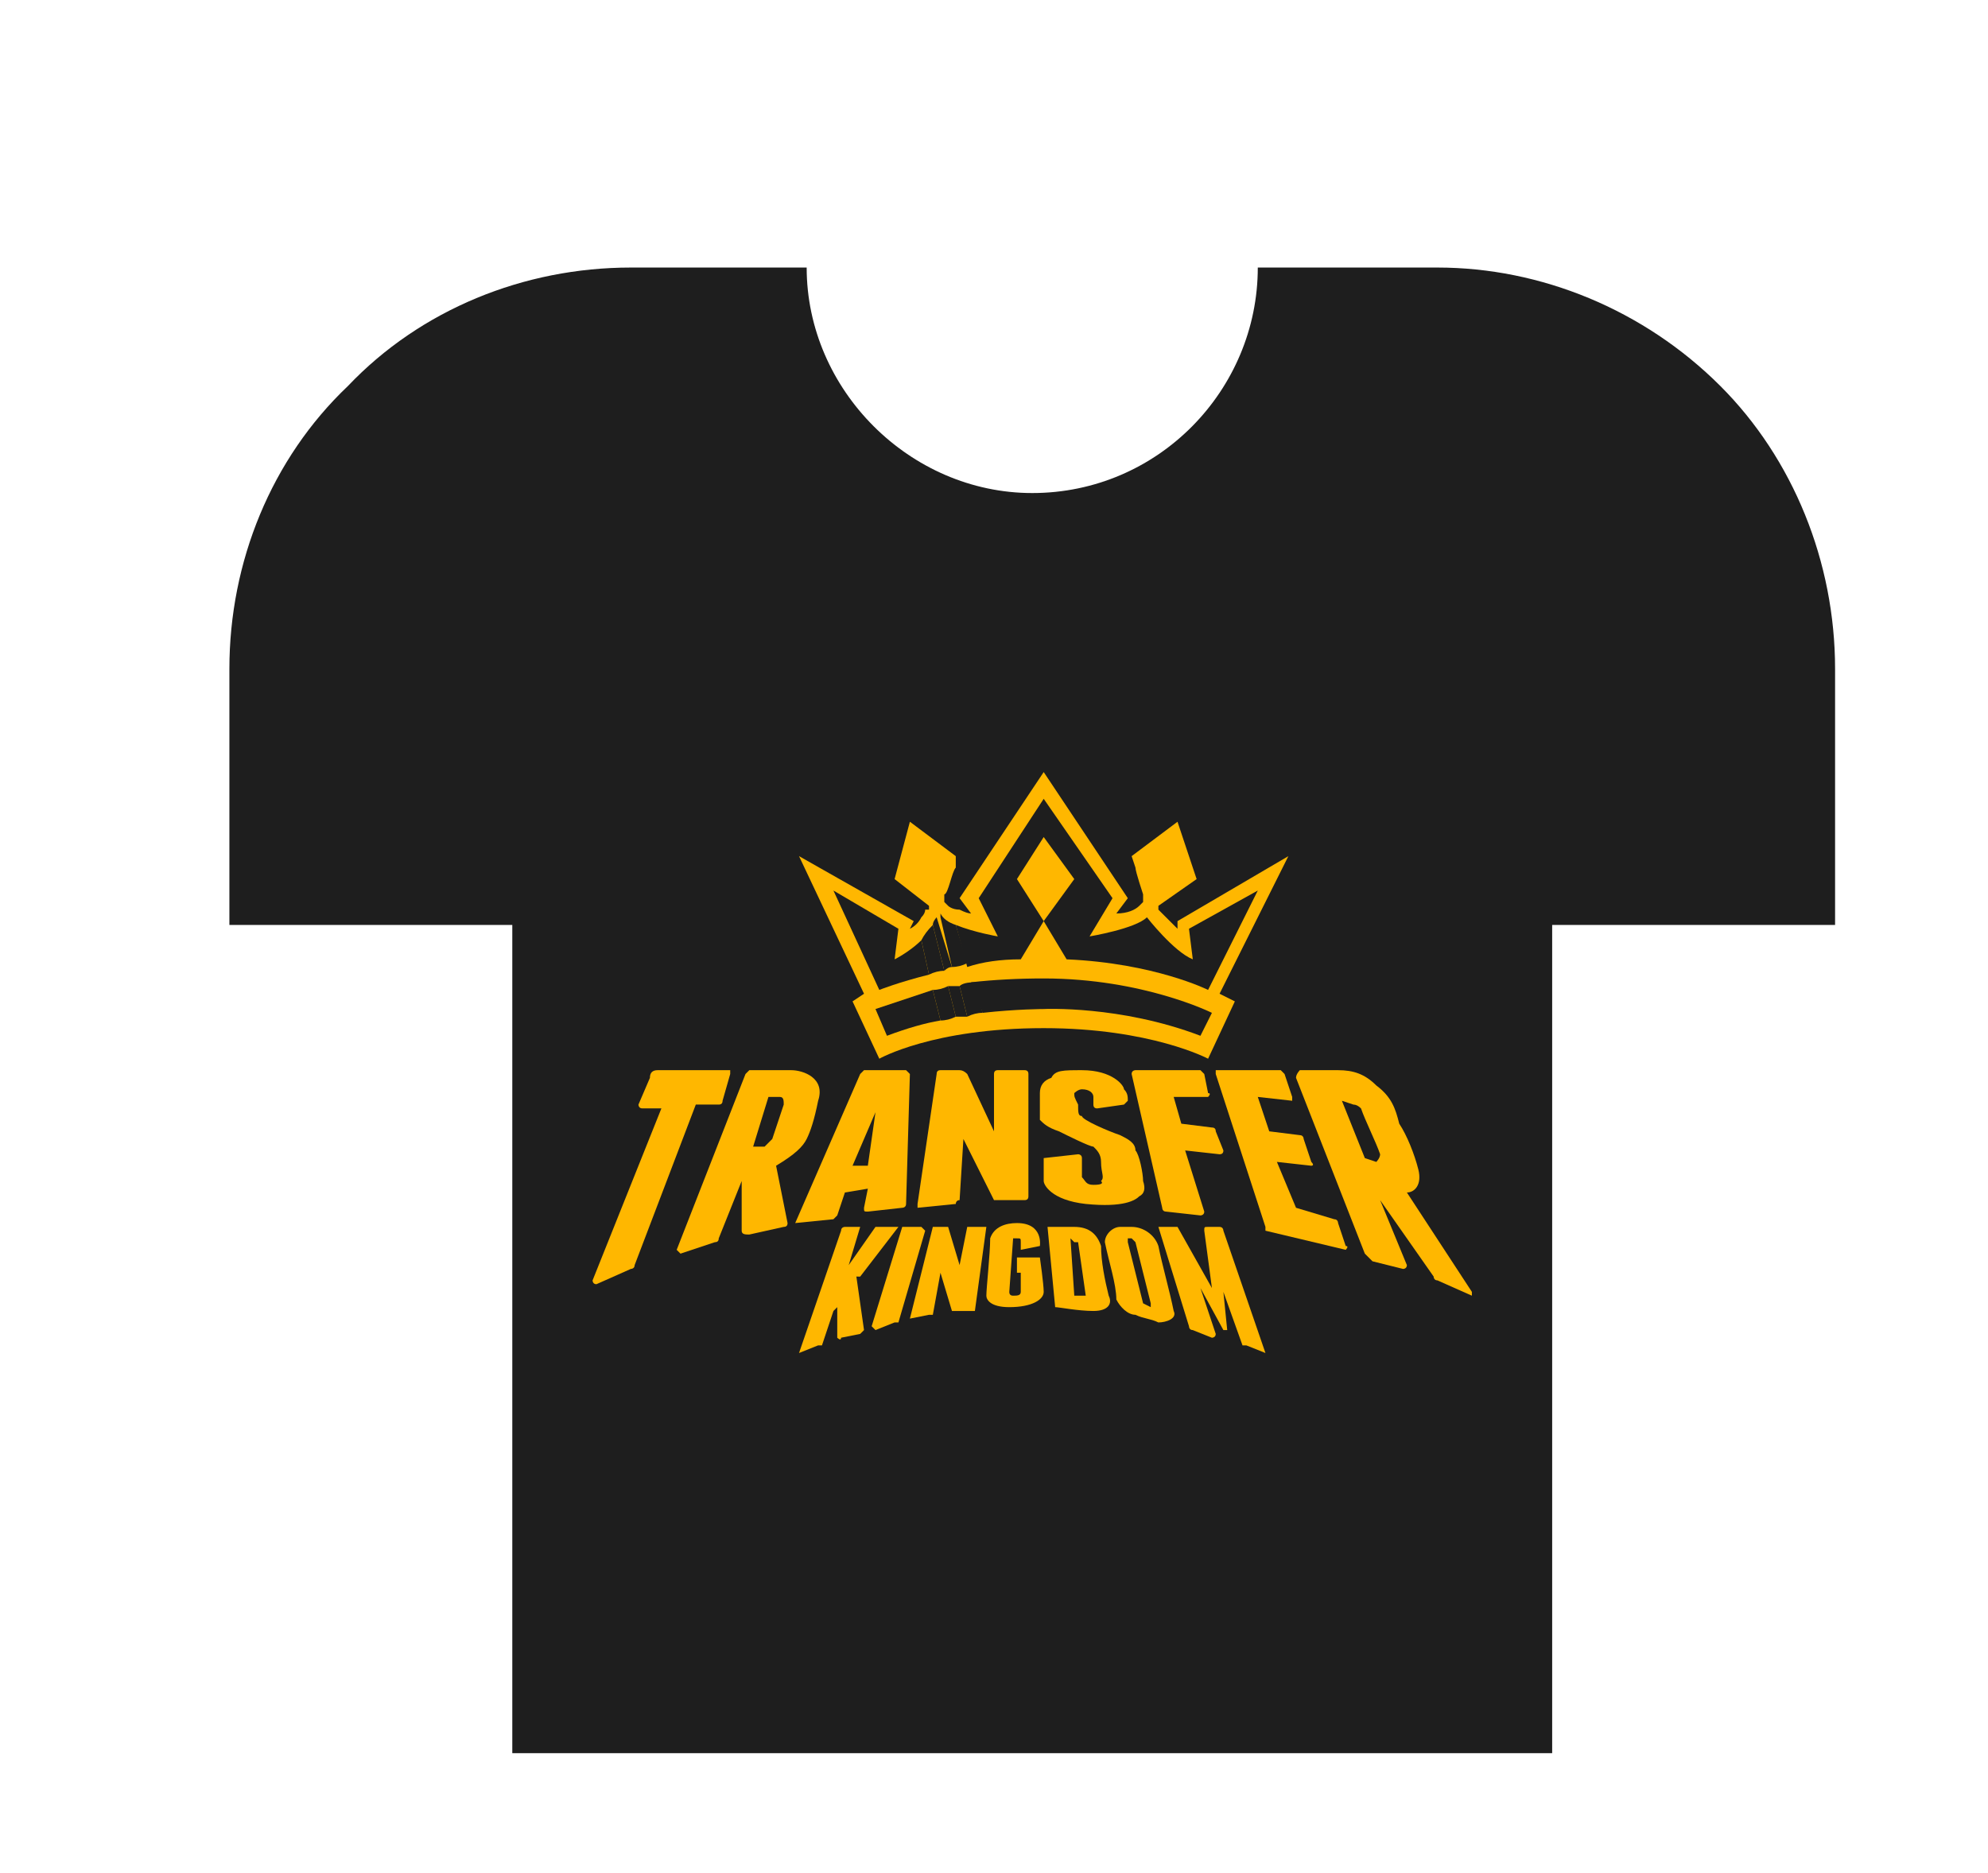 <svg version="1.2" xmlns="http://www.w3.org/2000/svg" viewBox="0 0 52 49" width="52" height="49">
	<title>katman_1 (10)</title>
	<defs>
		<clipPath clipPathUnits="userSpaceOnUse" id="cp1">
			<path d="m-5 0h64v64h-64z"/>
		</clipPath>
		<clipPath clipPathUnits="userSpaceOnUse" id="cp2">
			<path d="m6 7h42.04v38.87h-42.04z"/>
		</clipPath>
	</defs>
	<style>
		.s0 { fill: #1e1e1e } 
		.s1 { fill: #ffb700 } 
	</style>
	<g id="Clip-Path" clip-path="url(#cp1)">
		<g>
			<g id="Clip-Path" clip-path="url(#cp2)">
				<g>
					<path fill-rule="evenodd" class="s0" d="m45 10.1c-2-2-4.7-3.1-7.4-3.1h-4.7c0 3.2-2.6 5.9-5.9 5.9-3.2 0-5.9-2.7-5.9-5.9h-4.6c-2.8 0-5.5 1.1-7.4 3.1-2 1.9-3.1 4.6-3.1 7.4v6.7h7.4v21.7h27.2v-8.7-13h7.4v-6.7c0-2.8-1.1-5.5-3-7.4z"/>
					<path class="s1" d="m33.7 22.4l-2.9 1.7v0.2c-0.2-0.2-0.4-0.4-0.5-0.5v-0.1l1-0.7-0.5-1.5-1.2 0.9 0.1 0.3c0 0.1 0.2 0.7 0.2 0.7v0.2l-0.1 0.1c-0.1 0.1-0.3 0.2-0.6 0.2l0.3-0.4-2.2-3.3-2.2 3.3 0.3 0.4q-0.1 0-0.3-0.1c-0.2 0-0.3-0.1-0.3-0.1l-0.1-0.1v-0.2c0.1 0 0.2-0.6 0.3-0.7v-0.3l-1.2-0.9-0.4 1.5 0.9 0.7v0.1q0 0-0.1 0 0 0.1-0.1 0.2-0.1 0.2-0.3 0.3l0.1-0.2-3-1.7 1.7 3.6-0.3 0.2 0.7 1.5c0 0 1.4-0.8 4.3-0.8 2.8 0 4.3 0.8 4.3 0.8l0.7-1.5-0.4-0.2 1.8-3.6z"/>
					<path class="s1" d="m23.9 22.8l0.5 0.4 0.1-0.6-0.4-0.4z"/>
					<path class="s1" d="m24.1 22.4l-0.1 0.4 0.3 0.2 0.1-0.4z"/>
					<path class="s1" d="m24.5 22.8l-0.1 0.4-0.4-0.3h-0.2l0.6 0.4c0 0 0.2-0.6 0.2-0.7z"/>
					<path class="s1" d="m23.9 22.8l0.2-0.6 0.4 0.4v0.2l0.1-0.2-0.6-0.5-0.2 0.8h0.2l-0.1-0.1z"/>
					<path class="s1" d="m30.7 22.8l-0.4 0.4-0.2-0.6 0.5-0.4z"/>
					<path class="s1" d="m30.5 22.4l0.1 0.4-0.3 0.2-0.1-0.4z"/>
					<path class="s1" d="m30.2 22.8l0.1 0.4 0.3-0.3h0.2l-0.6 0.4c0 0-0.2-0.6-0.2-0.7z"/>
					<path class="s1" d="m30.7 22.8l-0.1-0.6-0.5 0.4 0.1 0.2-0.2-0.2 0.6-0.5 0.2 0.8h-0.2l0.1-0.1z"/>
					<path class="s1" d="m27.3 23.5l0.3-0.5-0.3-0.4-0.3 0.4zm0-0.8l0.2 0.4-0.2 0.3-0.2-0.3z"/>
					<path class="s1" d="m27.8 23l-0.5-0.6-0.4 0.6v0.1l0.4-0.6 0.4 0.6z"/>
					<path class="s1" d="m27.3 23.7l0.4-0.6-0.2 0.1-0.2 0.3-0.2-0.3-0.2-0.1z"/>
					<path class="s1" d="m27.7 23.1l-0.4-0.6-0.4 0.6 0.2 0.1-0.1-0.2 0.3-0.4 0.3 0.4-0.1 0.2z"/>
					<path class="s1" d="m27.5 23.1l-0.2-0.4-0.2 0.4c0.1-0.1 0.2-0.2 0.2-0.3 0.1 0.1 0.2 0.2 0.2 0.3z"/>
					<path class="s1" d="m27.3 23.4l0.2-0.3c0-0.1-0.1-0.2-0.2-0.3 0 0.1-0.1 0.2-0.2 0.3z"/>
					<path class="s0" d="m22.9 26.4l0.3 0.7q0.8-0.3 1.4-0.4l-0.2-0.8c-0.9 0.3-1.5 0.5-1.5 0.5z"/>
					<path class="s0" d="m25.1 25.8l0.2 0.8q0.2-0.1 0.4-0.1l-0.2-0.8q-0.3 0-0.4 0.1z"/>
					<path class="s0" d="m24.4 25.9l0.2 0.8q0.2 0 0.4-0.1l-0.2-0.8q-0.2 0.1-0.4 0.1z"/>
					<path class="s0" d="m25.4 25.7l0.3 0.8c0.9-0.1 1.6-0.1 1.6-0.1 0 0 2-0.1 4.1 0.7l0.3-0.6c0 0-1.8-0.9-4.4-0.9q-1 0-1.9 0.1z"/>
					<path class="s0" d="m24.8 25.8l0.2 0.8q0.2 0 0.3 0l-0.2-0.8q-0.2 0-0.3 0z"/>
					<path class="s0" d="m23.4 25.1l0.1-0.8-1.7-1 1.2 2.6c0 0 0.5-0.2 1.3-0.4l-0.2-0.9c-0.2 0.2-0.5 0.4-0.7 0.5z"/>
					<path class="s0" d="m24.4 24.2q-0.2 0.2-0.3 0.4l0.2 0.9q0.2-0.1 0.4-0.1l-0.3-1.2z"/>
					<path class="s0" d="m25.3 25.2l-0.3-1q-0.3-0.1-0.4-0.3 0 0.1 0 0.1l0.3 1.3q0.2 0 0.4-0.1z"/>
					<path class="s0" d="m26.7 25.1l0.6-1-0.7-1.1 0.7-1.1 0.8 1.1-0.8 1.1 0.6 1c2.3 0.1 3.7 0.8 3.7 0.8l1.3-2.6-1.8 1 0.1 0.8c-0.5-0.2-1.2-1.1-1.2-1.1-0.3 0.3-1.5 0.5-1.5 0.5l0.6-1-1.8-2.6-1.7 2.6 0.5 1c0 0-0.6-0.1-1.1-0.3l0.3 1.1q0.6-0.2 1.4-0.2z"/>
					<path class="s0" d="m24.9 25.3l-0.4-1.3c0 0-0.1 0.1-0.1 0.2l0.3 1.2q0.1-0.1 0.2-0.1z"/>
					<path class="s1" d="m18.8 28.9q0.1 0 0.1-0.1l0.2-0.7c0 0 0-0.1 0-0.1h-1.9q-0.2 0-0.2 0.2l-0.3 0.7c0 0 0 0.1 0.1 0.1h0.5l-1.8 4.5c0 0 0 0.1 0.1 0.1l0.9-0.4c0 0 0.1 0 0.1-0.1l1.6-4.2h0.6z"/>
					<path class="s1" d="m20.3 30.5c0.5-0.3 0.7-0.5 0.8-0.7 0.1-0.2 0.2-0.5 0.3-1 0.2-0.6-0.4-0.8-0.7-0.8h-1.1c0 0-0.1 0.1-0.1 0.1l-1.8 4.6c0 0 0.1 0.1 0.1 0.1l0.9-0.3q0.1 0 0.1-0.1l0.6-1.5v1.3c0 0.1 0.1 0.1 0.2 0.1l0.9-0.2q0.1 0 0.1-0.1l-0.3-1.5zm-0.3-0.5h-0.3l0.4-1.3h0.3c0.1 0 0.1 0.1 0.1 0.2l-0.3 0.9q-0.1 0.1-0.2 0.2z"/>
					<path class="s1" d="m21.9 31.8l0.2-0.6 0.6-0.1-0.1 0.5c0 0.1 0 0.1 0.1 0.1l0.9-0.1c0 0 0.1 0 0.1-0.1l0.1-3.4c0 0-0.1-0.1-0.1-0.1h-1.1q0 0-0.1 0.1l-1.7 3.9c0 0 0 0 0 0l1-0.1c0 0 0.1-0.1 0.1-0.1zm1-2.7l-0.2 1.4h-0.4z"/>
					<path class="s1" d="m24 31.6l1-0.1c0 0 0-0.1 0.1-0.1l0.1-1.6 0.8 1.6c0 0 0.1 0 0.1 0h0.7q0.1 0 0.1-0.1v-3.2q0-0.1-0.1-0.1h-0.7q-0.1 0-0.1 0.1v1.5l-0.7-1.5q-0.1-0.1-0.2-0.1h-0.5q-0.1 0-0.1 0.1l-0.5 3.4c0 0 0 0 0 0z"/>
					<path class="s1" d="m28.4 31.5c1 0.1 1.3-0.1 1.4-0.2q0.2-0.1 0.1-0.4c0-0.2-0.1-0.7-0.2-0.8 0-0.2-0.2-0.3-0.4-0.4-0.3-0.1-1-0.4-1-0.5-0.1 0-0.1-0.1-0.1-0.3-0.1-0.2-0.1-0.2-0.1-0.3 0 0 0.1-0.1 0.2-0.1 0.2 0 0.3 0.1 0.3 0.2q0 0.1 0 0.2 0 0.1 0.1 0.1l0.7-0.1c0 0 0.1-0.1 0.1-0.1 0-0.1 0-0.2-0.1-0.3 0-0.1-0.3-0.5-1.1-0.5-0.5 0-0.7 0-0.8 0.2q-0.3 0.1-0.3 0.4c0 0.2 0 0.5 0 0.7 0.1 0.1 0.2 0.2 0.5 0.3 0.2 0.1 0.8 0.4 0.9 0.4 0.1 0.1 0.2 0.2 0.2 0.4 0 0.3 0.1 0.4 0 0.5q0.1 0.1-0.2 0.1c-0.2 0-0.2-0.1-0.3-0.2 0 0 0-0.3 0-0.5 0-0.1-0.1-0.1-0.1-0.1l-0.9 0.1c0 0 0 0 0 0.1 0 0.1 0 0.4 0 0.5 0 0.1 0.2 0.5 1.1 0.6z"/>
					<path class="s1" d="m30.4 31.6c0 0 0 0.1 0.1 0.1l0.9 0.1c0 0 0.1 0 0.1-0.1l-0.5-1.6 0.9 0.1q0.1 0 0.1-0.1l-0.2-0.5q0-0.1-0.1-0.1l-0.8-0.1-0.2-0.7h0.9c0 0 0.1-0.1 0-0.1l-0.1-0.5c0 0-0.1-0.1-0.1-0.1h-1.7c0 0-0.1 0-0.1 0.1l0.8 3.5z"/>
					<path class="s1" d="m35 32c0 0 0-0.1-0.1-0.1l-1-0.3-0.5-1.2 0.9 0.1c0 0 0.1 0 0-0.1l-0.2-0.6c0 0 0-0.1-0.1-0.1l-0.8-0.1-0.3-0.9 0.9 0.1c0 0 0-0.1 0-0.1l-0.2-0.6c0 0-0.1-0.1-0.1-0.1h-1.7c0 0 0 0 0 0.1l1.3 4c0 0 0 0 0 0.1l2.1 0.5c0 0 0.1-0.1 0-0.1z"/>
					<path class="s1" d="m38.5 33.8l-1.7-2.6c0.2 0 0.4-0.2 0.3-0.6-0.1-0.4-0.3-0.9-0.5-1.2-0.1-0.4-0.2-0.7-0.6-1-0.3-0.3-0.6-0.4-1-0.4h-1c0 0-0.1 0.1-0.1 0.2l1.8 4.6q0.1 0.1 0.2 0.2l0.8 0.2c0 0 0.1 0 0.1-0.1l-0.7-1.7 1.4 2c0 0 0 0.1 0.1 0.1l0.9 0.4c0 0 0-0.1 0-0.1zm-2.5-3.4l-0.3-0.1-0.6-1.5 0.3 0.1q0.1 0 0.2 0.1c0.1 0.3 0.4 0.9 0.5 1.2 0 0.1-0.1 0.2-0.1 0.2z"/>
					<path class="s1" d="m22.5 33.4l1-1.3c0 0 0 0-0.1 0h-0.4c0 0 0 0-0.1 0l-0.7 1 0.3-1c0 0 0 0 0 0h-0.4c0 0-0.1 0-0.1 0.1l-1.1 3.2c0 0 0 0.1 0 0l0.5-0.2c0 0 0.1 0 0.1 0l0.3-0.9 0.1-0.1v0.8c0 0 0.1 0.1 0.1 0l0.5-0.1c0 0 0.1-0.1 0.1-0.1l-0.2-1.4z"/>
					<path class="s1" d="m24.1 32.1h-0.4c0 0 0 0-0.1 0l-0.8 2.6c0 0 0.1 0.1 0.1 0.1l0.5-0.2c0 0 0.1 0 0.1 0l0.7-2.4c0 0-0.1-0.1-0.1-0.1z"/>
					<path class="s1" d="m25.7 32.1h-0.4c0 0 0 0 0 0l-0.2 1-0.3-1c0 0 0 0 0 0h-0.4q0 0 0 0l-0.6 2.4c0 0 0 0 0 0l0.5-0.1c0 0 0.1 0 0.1 0l0.2-1.1 0.3 1c0 0 0.1 0 0.1 0h0.4c0 0 0.1 0 0.1 0l0.3-2.2c0 0 0 0-0.1 0z"/>
					<path class="s1" d="m26.6 33v0.3h0.1c0 0 0 0.5 0 0.5 0 0.1-0.1 0.1-0.2 0.1q-0.1 0-0.1-0.1c0 0 0.1-1.4 0.1-1.4 0 0 0 0 0.1 0 0.1 0 0.1 0 0.1 0.1 0 0 0 0.1 0 0.2q0 0 0 0l0.5-0.1c0 0 0.1-0.6-0.6-0.6-0.3 0-0.6 0.1-0.7 0.4 0 0.4-0.1 1.3-0.1 1.5 0 0.1 0.1 0.3 0.6 0.3 0.6 0 0.9-0.2 0.9-0.4 0-0.2-0.1-0.9-0.1-0.9h-0.6z"/>
					<path class="s1" d="m28.8 32.6c-0.1-0.3-0.3-0.5-0.7-0.5h-0.6c0 0-0.1 0-0.1 0l0.2 2.1q0 0 0 0c0.1 0 0.6 0.1 1 0.1 0.4 0 0.5-0.2 0.4-0.4-0.1-0.4-0.2-0.9-0.2-1.3zm-0.5 1.3h-0.2l-0.1-1.5 0.1 0.1c0 0 0.1 0 0.1 0l0.2 1.4c0 0 0 0-0.1 0z"/>
					<path class="s1" d="m30.3 32.6c-0.1-0.3-0.4-0.5-0.7-0.5h-0.3c-0.2 0-0.4 0.2-0.4 0.4 0.1 0.5 0.3 1.1 0.3 1.5 0.1 0.2 0.3 0.4 0.5 0.4 0.2 0.1 0.4 0.1 0.6 0.2 0.2 0 0.5-0.1 0.4-0.3-0.1-0.5-0.3-1.2-0.4-1.7zm-0.2 1.6l-0.2-0.1c0 0 0 0 0 0l-0.4-1.6c0 0 0-0.1 0-0.1h0.1c0 0 0.1 0.1 0.1 0.1l0.4 1.6c0 0 0 0.1 0 0.1z"/>
					<path class="s1" d="m32 32.2c0 0 0-0.1-0.1-0.1h-0.3c-0.1 0-0.1 0-0.1 0.1l0.2 1.5-0.9-1.6c0 0-0.1 0-0.1 0h-0.4c0 0 0 0 0 0l0.8 2.6c0 0 0 0.1 0.1 0.1l0.5 0.2c0 0 0.1 0 0.1-0.1l-0.4-1.2 0.6 1.1c0 0 0.1 0 0.1 0l-0.1-1 0.5 1.4c0 0 0 0 0.1 0l0.5 0.2c0 0 0 0 0 0l-1.1-3.2z"/>
				</g>
			</g>
			<path class="s0" d="m7.1 50.5q0.8 0 1.4 0.5 0.5 0.5 0.5 1.3 0 0.8-0.5 1.3-0.6 0.6-1.4 0.6h-1.3v1.8h-1.1v-5.5zm0 2.6q0.3 0 0.5-0.2 0.3-0.2 0.3-0.6 0-0.3-0.3-0.6-0.2-0.2-0.5-0.2h-1.3v1.6zm5.7 2.9l-1.3-2h-0.7v2h-1.1v-5.5h2.4q0.8 0 1.3 0.5 0.6 0.5 0.6 1.3 0 0.6-0.4 1-0.3 0.5-0.9 0.6l1.4 2.1zm-1.9-4.5v1.6h1.2q0.3 0 0.5-0.2 0.3-0.3 0.3-0.6 0-0.3-0.3-0.6-0.2-0.2-0.5-0.2zm4 4.5v-5.5h1.1v5.5zm5.8-5.5h1.1v5.5h-1.1l-2.5-3.6v3.6h-1.1v-5.5h1.1l2.5 3.6zm6.2 0v1h-1.6v4.5h-1.1v-4.5h-1.6v-1zm4.5 5.6q-0.6 0-1.2-0.2-0.7-0.3-1.1-0.6l0.6-0.9q0.3 0.3 0.8 0.5 0.4 0.2 0.9 0.2 0.4 0 0.7-0.1 0.3-0.2 0.3-0.5 0-0.1 0-0.2-0.1-0.1-0.1-0.1-0.1-0.1-0.2-0.1-0.1-0.1-0.2-0.1 0-0.1-0.2-0.1-0.1-0.1-0.2-0.1-0.1 0-0.3 0-0.3-0.1-0.6-0.2-0.3-0.1-0.5-0.3-0.3-0.1-0.4-0.3-0.2-0.2-0.3-0.4-0.1-0.3-0.1-0.6 0-0.7 0.6-1.1 0.6-0.5 1.5-0.5 0.6 0 1.1 0.2 0.5 0.2 0.8 0.5l-0.5 0.8q-0.2-0.2-0.6-0.4-0.4-0.1-0.8-0.1-0.4 0-0.7 0.2-0.3 0.1-0.3 0.4 0 0.1 0.1 0.3 0.1 0.1 0.3 0.2 0.2 0 0.3 0.1 0.2 0.1 0.4 0.1 0.2 0 0.3 0.1 0.1 0 0.4 0.1 0.2 0.1 0.3 0.1 0.2 0.1 0.4 0.3 0.2 0.1 0.3 0.3 0.2 0.1 0.3 0.4 0.1 0.2 0.1 0.5 0 0.4-0.3 0.8-0.3 0.4-0.8 0.6-0.5 0.2-1.1 0.2zm6.4-5.6h1.2v5.5h-1.2v-2.2h-2.4v2.2h-1.1v-5.5h1.1v2.2h2.4zm6.1 5.4q-0.6 0.2-1.2 0.2-0.6 0-1.2-0.2-0.5-0.2-0.9-0.6-0.4-0.4-0.6-0.9-0.2-0.5-0.2-1.1 0-0.6 0.2-1.1 0.2-0.6 0.6-1 0.4-0.3 0.9-0.6 0.6-0.2 1.2-0.2 0.8 0 1.5 0.4 0.7 0.4 1 1 0.4 0.7 0.4 1.5 0 0.6-0.2 1.1-0.2 0.5-0.6 0.9-0.4 0.4-0.9 0.6zm-2.5-1.3q0.5 0.5 1.3 0.5 0.8 0 1.3-0.5 0.5-0.5 0.5-1.3 0-0.8-0.5-1.3-0.5-0.5-1.3-0.5-0.8 0-1.3 0.5-0.5 0.5-0.5 1.3 0 0.8 0.5 1.3zm7.5-4.1q0.8 0 1.3 0.6 0.6 0.5 0.6 1.3 0 0.8-0.6 1.3-0.5 0.5-1.3 0.5h-1.3v1.8h-1.1v-5.5zm-0.1 2.7q0.4 0 0.6-0.3 0.2-0.2 0.2-0.5 0-0.4-0.2-0.6-0.2-0.2-0.6-0.2h-1.3v1.6z"/>
		</g>
	</g>
</svg>